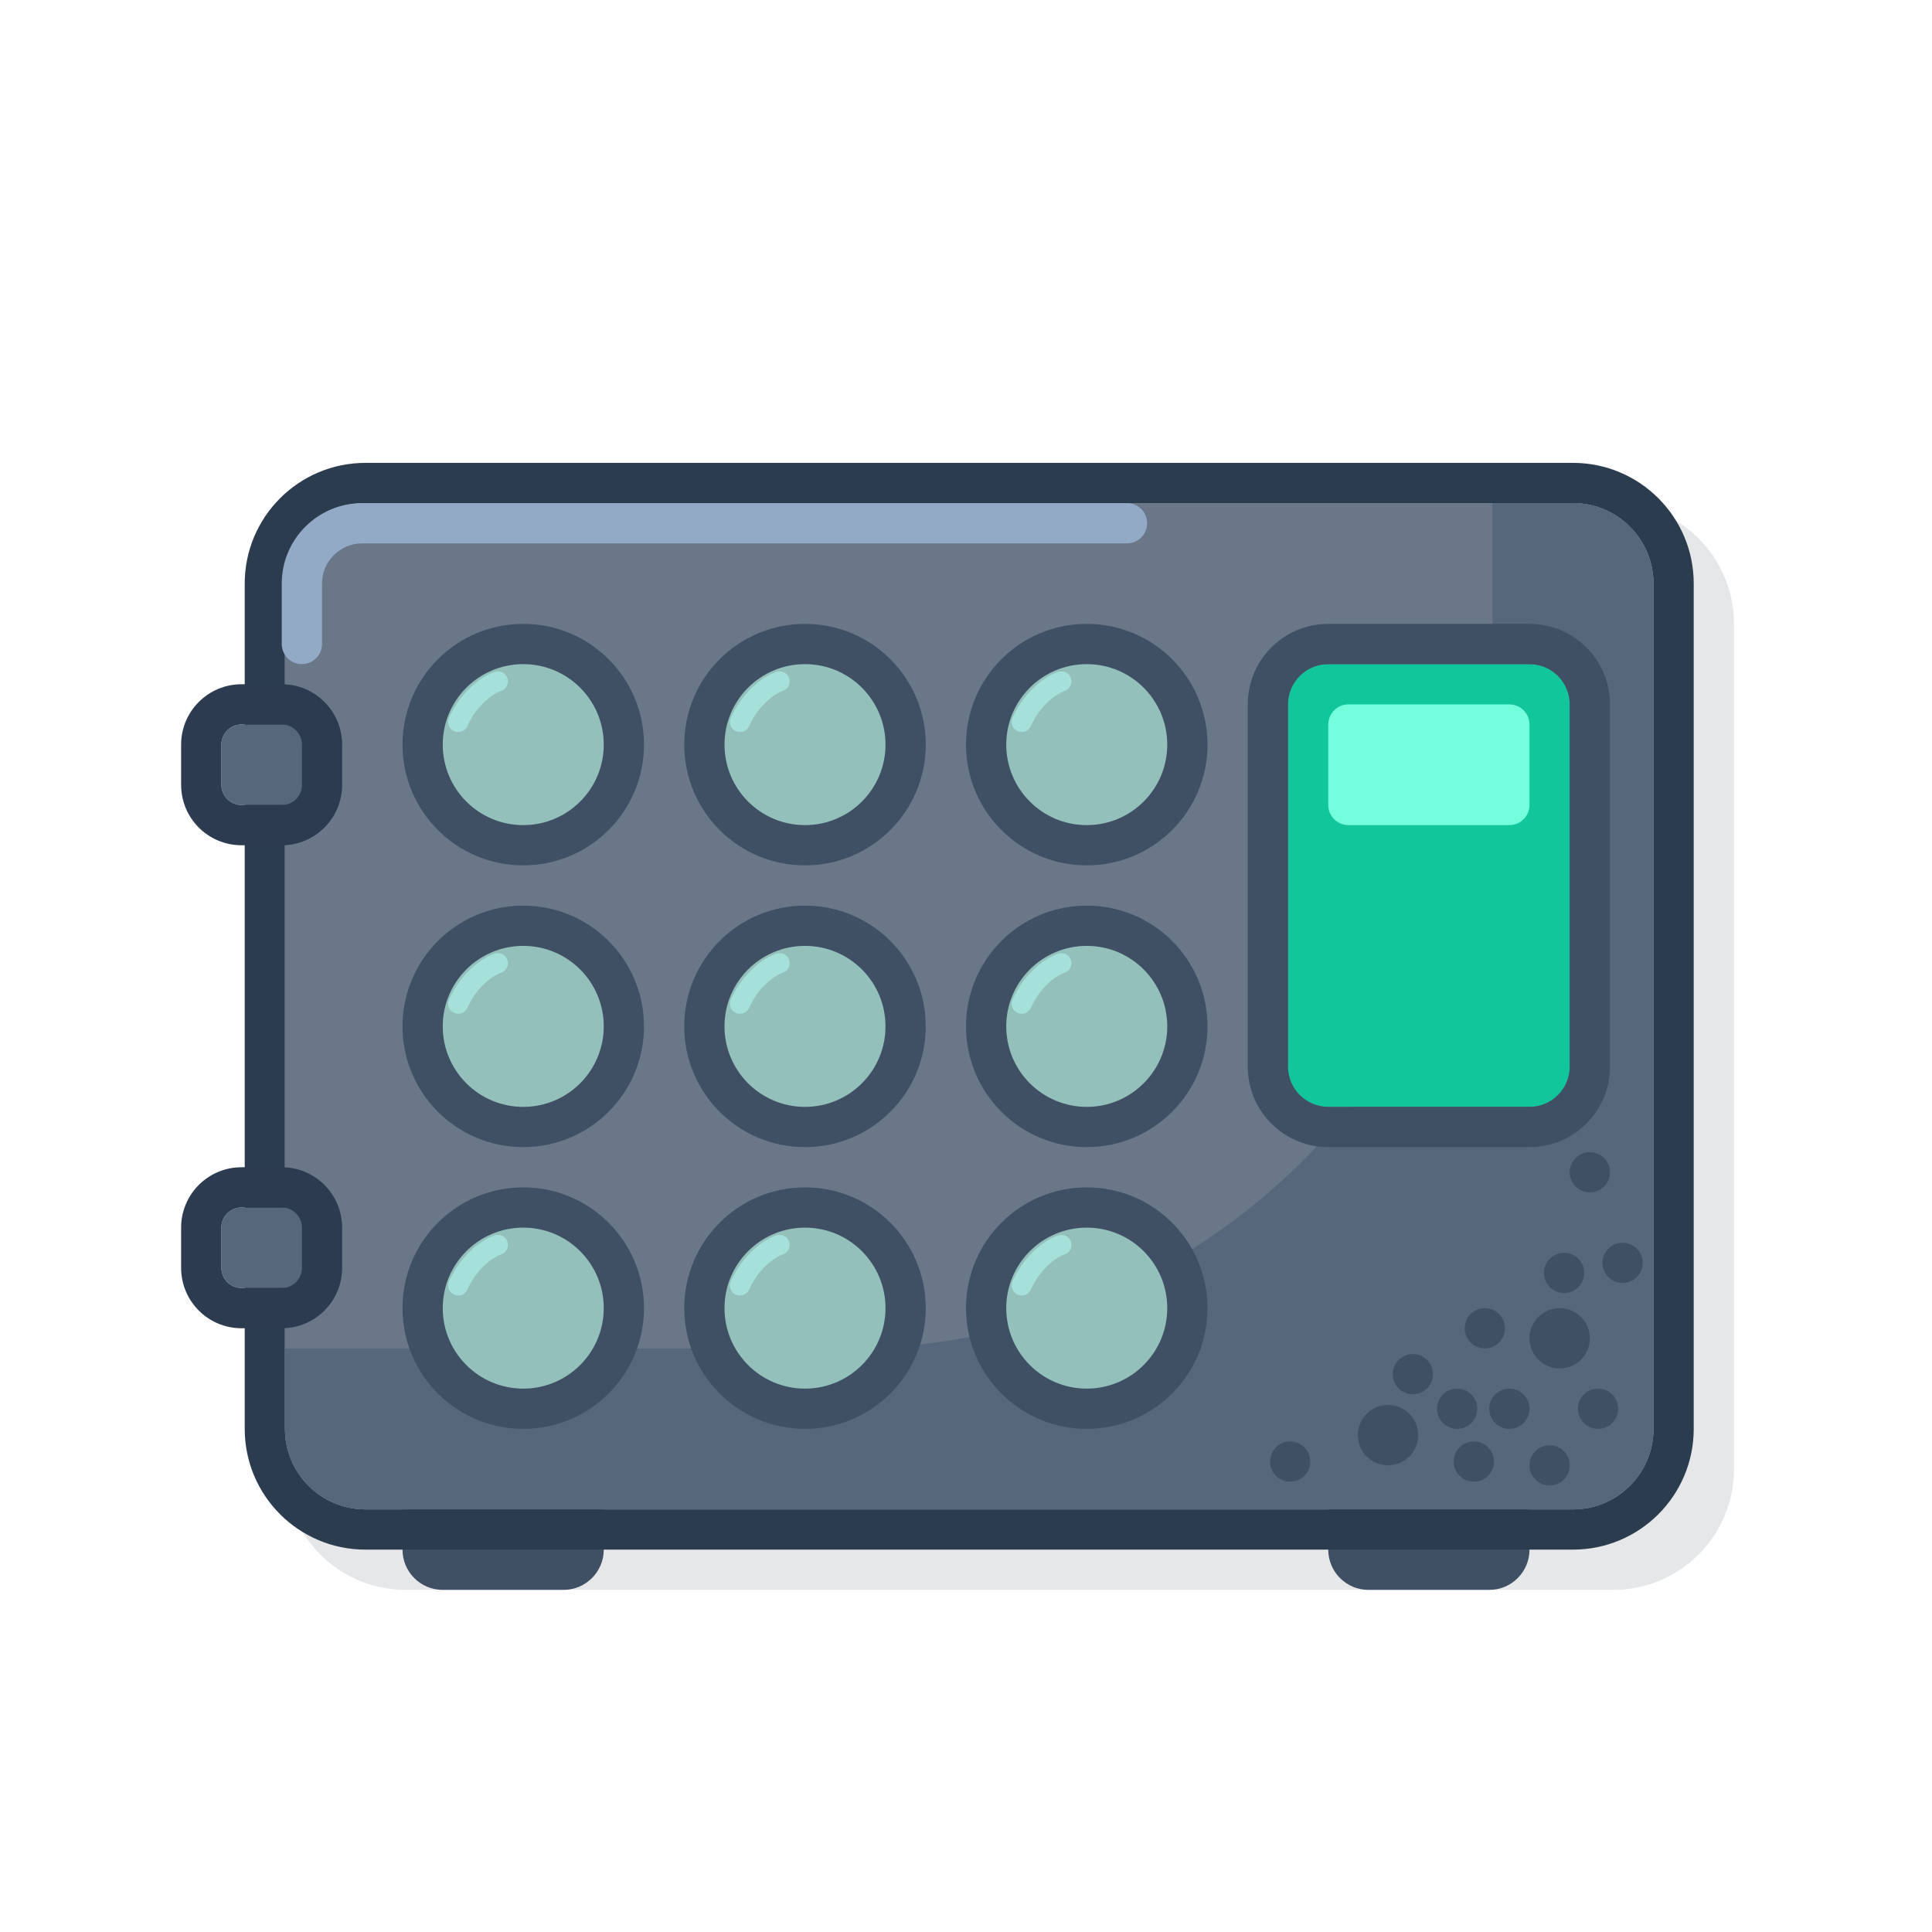<svg width="96" height="96" fill="none" xmlns="http://www.w3.org/2000/svg"><g clip-path="url(#clip0_2005_723)"><path d="M80.16 25H20.16C16.846 25 14.16 27.686 14.16 31V73C14.16 76.314 16.846 79 20.16 79H80.16C83.474 79 86.16 76.314 86.16 73V31C86.16 27.686 83.474 25 80.16 25Z" fill="#021024" fill-opacity="0.1"/><path d="M66 75C66 73.895 66.895 73 68 73H74C75.105 73 76 73.895 76 75V77C76 78.105 75.105 79 74 79H68C66.895 79 66 78.105 66 77V75Z" fill="#405064"/><path d="M20 75C20 73.895 20.895 73 22 73H28C29.105 73 30 73.895 30 75V77C30 78.105 29.105 79 28 79H22C20.895 79 20 78.105 20 77V75Z" fill="#405064"/><path d="M14.16 29C14.16 26.791 15.951 25 18.16 25H78.16C80.369 25 82.16 26.791 82.16 29V71C82.16 73.209 80.369 75 78.16 75H18.16C15.951 75 14.16 73.209 14.16 71V29Z" fill="#6A7788"/><path fill-rule="evenodd" clip-rule="evenodd" d="M18.16 23H78.16C81.474 23 84.16 25.686 84.16 29V71C84.16 74.314 81.474 77 78.16 77H18.16C14.846 77 12.16 74.314 12.16 71V29C12.16 25.686 14.846 23 18.16 23ZM18.16 25C15.951 25 14.16 26.791 14.16 29V71C14.16 73.209 15.951 75 18.16 75H78.16C80.369 75 82.16 73.209 82.16 71V29C82.16 26.791 80.369 25 78.16 25H18.16Z" fill="#2C3C4F"/><path fill-rule="evenodd" clip-rule="evenodd" d="M14.16 67V71C14.16 73.209 15.951 75 18.16 75H78.16C80.369 75 82.16 73.209 82.16 71V29C82.16 26.791 80.369 25 78.16 25H74.16V35C74.16 52.673 59.833 67 42.16 67H14.16Z" fill="#57677B"/><path d="M76 70C76 70.552 75.552 71 75 71C74.448 71 74 70.552 74 70C74 69.448 74.448 69 75 69C75.552 69 76 69.448 76 70Z" fill="#405064"/><path d="M80.406 70C80.406 70.552 79.959 71 79.406 71C78.854 71 78.406 70.552 78.406 70C78.406 69.448 78.854 69 79.406 69C79.959 69 80.406 69.448 80.406 70Z" fill="#405064"/><path d="M81.625 62.75C81.625 63.302 81.177 63.75 80.625 63.75C80.073 63.75 79.625 63.302 79.625 62.75C79.625 62.198 80.073 61.75 80.625 61.75C81.177 61.75 81.625 62.198 81.625 62.75Z" fill="#405064"/><path d="M80 58.25C80 58.802 79.552 59.25 79 59.25C78.448 59.25 78 58.802 78 58.25C78 57.698 78.448 57.25 79 57.25C79.552 57.25 80 57.698 80 58.25Z" fill="#405064"/><path d="M78.719 63.25C78.719 63.802 78.271 64.25 77.719 64.25C77.166 64.25 76.719 63.802 76.719 63.25C76.719 62.698 77.166 62.25 77.719 62.25C78.271 62.25 78.719 62.698 78.719 63.25Z" fill="#405064"/><path d="M74.781 66C74.781 66.552 74.334 67 73.781 67C73.229 67 72.781 66.552 72.781 66C72.781 65.448 73.229 65 73.781 65C74.334 65 74.781 65.448 74.781 66Z" fill="#405064"/><path d="M73.406 70C73.406 70.552 72.959 71 72.406 71C71.854 71 71.406 70.552 71.406 70C71.406 69.448 71.854 69 72.406 69C72.959 69 73.406 69.448 73.406 70Z" fill="#405064"/><path d="M78 72.812C78 73.365 77.552 73.812 77 73.812C76.448 73.812 76 73.365 76 72.812C76 72.26 76.448 71.812 77 71.812C77.552 71.812 78 72.26 78 72.812Z" fill="#405064"/><path d="M74.234 72.625C74.234 73.177 73.787 73.625 73.234 73.625C72.682 73.625 72.234 73.177 72.234 72.625C72.234 72.073 72.682 71.625 73.234 71.625C73.787 71.625 74.234 72.073 74.234 72.625Z" fill="#405064"/><path d="M65.109 72.625C65.109 73.177 64.662 73.625 64.109 73.625C63.557 73.625 63.109 73.177 63.109 72.625C63.109 72.073 63.557 71.625 64.109 71.625C64.662 71.625 65.109 72.073 65.109 72.625Z" fill="#405064"/><path d="M71.203 68.281C71.203 68.834 70.755 69.281 70.203 69.281C69.651 69.281 69.203 68.834 69.203 68.281C69.203 67.729 69.651 67.281 70.203 67.281C70.755 67.281 71.203 67.729 71.203 68.281Z" fill="#405064"/><path d="M79 66.5C79 67.328 78.328 68 77.5 68C76.672 68 76 67.328 76 66.5C76 65.672 76.672 65 77.5 65C78.328 65 79 65.672 79 66.5Z" fill="#405064"/><path d="M70.469 71.312C70.469 72.141 69.797 72.812 68.969 72.812C68.14 72.812 67.469 72.141 67.469 71.312C67.469 70.484 68.14 69.812 68.969 69.812C69.797 69.812 70.469 70.484 70.469 71.312Z" fill="#405064"/><path fill-rule="evenodd" clip-rule="evenodd" d="M14 29C14 26.791 15.791 25 18 25H56C56.552 25 57 25.448 57 26C57 26.552 56.552 27 56 27H18C16.895 27 16 27.895 16 29V32C16 32.552 15.552 33 15 33C14.448 33 14 32.552 14 32V29Z" fill="#93AAC7"/><path d="M31 37C31 39.761 28.761 42 26 42C23.239 42 21 39.761 21 37C21 34.239 23.239 32 26 32C28.761 32 31 34.239 31 37Z" fill="#93C0BB"/><path fill-rule="evenodd" clip-rule="evenodd" d="M26 33C23.791 33 22 34.791 22 37C22 39.209 23.791 41 26 41C28.209 41 30 39.209 30 37C30 34.791 28.209 33 26 33ZM20 37C20 33.686 22.686 31 26 31C29.314 31 32 33.686 32 37C32 40.314 29.314 43 26 43C22.686 43 20 40.314 20 37Z" fill="#405064"/><path d="M31 51C31 53.761 28.761 56 26 56C23.239 56 21 53.761 21 51C21 48.239 23.239 46 26 46C28.761 46 31 48.239 31 51Z" fill="#93C0BB"/><path fill-rule="evenodd" clip-rule="evenodd" d="M26 47C23.791 47 22 48.791 22 51C22 53.209 23.791 55 26 55C28.209 55 30 53.209 30 51C30 48.791 28.209 47 26 47ZM20 51C20 47.686 22.686 45 26 45C29.314 45 32 47.686 32 51C32 54.314 29.314 57 26 57C22.686 57 20 54.314 20 51Z" fill="#405064"/><path d="M31 65C31 67.761 28.761 70 26 70C23.239 70 21 67.761 21 65C21 62.239 23.239 60 26 60C28.761 60 31 62.239 31 65Z" fill="#93C0BB"/><path fill-rule="evenodd" clip-rule="evenodd" d="M26 61C23.791 61 22 62.791 22 65C22 67.209 23.791 69 26 69C28.209 69 30 67.209 30 65C30 62.791 28.209 61 26 61ZM20 65C20 61.686 22.686 59 26 59C29.314 59 32 61.686 32 65C32 68.314 29.314 71 26 71C22.686 71 20 68.314 20 65Z" fill="#405064"/><path d="M45 37C45 39.761 42.761 42 40 42C37.239 42 35 39.761 35 37C35 34.239 37.239 32 40 32C42.761 32 45 34.239 45 37Z" fill="#93C0BB"/><path fill-rule="evenodd" clip-rule="evenodd" d="M40 33C37.791 33 36 34.791 36 37C36 39.209 37.791 41 40 41C42.209 41 44 39.209 44 37C44 34.791 42.209 33 40 33ZM34 37C34 33.686 36.686 31 40 31C43.314 31 46 33.686 46 37C46 40.314 43.314 43 40 43C36.686 43 34 40.314 34 37Z" fill="#405064"/><path d="M45 51C45 53.761 42.761 56 40 56C37.239 56 35 53.761 35 51C35 48.239 37.239 46 40 46C42.761 46 45 48.239 45 51Z" fill="#93C0BB"/><path fill-rule="evenodd" clip-rule="evenodd" d="M40 47C37.791 47 36 48.791 36 51C36 53.209 37.791 55 40 55C42.209 55 44 53.209 44 51C44 48.791 42.209 47 40 47ZM34 51C34 47.686 36.686 45 40 45C43.314 45 46 47.686 46 51C46 54.314 43.314 57 40 57C36.686 57 34 54.314 34 51Z" fill="#405064"/><path d="M45 65C45 67.761 42.761 70 40 70C37.239 70 35 67.761 35 65C35 62.239 37.239 60 40 60C42.761 60 45 62.239 45 65Z" fill="#93C0BB"/><path fill-rule="evenodd" clip-rule="evenodd" d="M40 61C37.791 61 36 62.791 36 65C36 67.209 37.791 69 40 69C42.209 69 44 67.209 44 65C44 62.791 42.209 61 40 61ZM34 65C34 61.686 36.686 59 40 59C43.314 59 46 61.686 46 65C46 68.314 43.314 71 40 71C36.686 71 34 68.314 34 65Z" fill="#405064"/><path d="M59 37C59 39.761 56.761 42 54 42C51.239 42 49 39.761 49 37C49 34.239 51.239 32 54 32C56.761 32 59 34.239 59 37Z" fill="#93C0BB"/><path fill-rule="evenodd" clip-rule="evenodd" d="M54 33C51.791 33 50 34.791 50 37C50 39.209 51.791 41 54 41C56.209 41 58 39.209 58 37C58 34.791 56.209 33 54 33ZM48 37C48 33.686 50.686 31 54 31C57.314 31 60 33.686 60 37C60 40.314 57.314 43 54 43C50.686 43 48 40.314 48 37Z" fill="#405064"/><path d="M59 51C59 53.761 56.761 56 54 56C51.239 56 49 53.761 49 51C49 48.239 51.239 46 54 46C56.761 46 59 48.239 59 51Z" fill="#93C0BB"/><path fill-rule="evenodd" clip-rule="evenodd" d="M54 47C51.791 47 50 48.791 50 51C50 53.209 51.791 55 54 55C56.209 55 58 53.209 58 51C58 48.791 56.209 47 54 47ZM48 51C48 47.686 50.686 45 54 45C57.314 45 60 47.686 60 51C60 54.314 57.314 57 54 57C50.686 57 48 54.314 48 51Z" fill="#405064"/><path d="M59 65C59 67.761 56.761 70 54 70C51.239 70 49 67.761 49 65C49 62.239 51.239 60 54 60C56.761 60 59 62.239 59 65Z" fill="#93C0BB"/><path fill-rule="evenodd" clip-rule="evenodd" d="M54 61C51.791 61 50 62.791 50 65C50 67.209 51.791 69 54 69C56.209 69 58 67.209 58 65C58 62.791 56.209 61 54 61ZM48 65C48 61.686 50.686 59 54 59C57.314 59 60 61.686 60 65C60 68.314 57.314 71 54 71C50.686 71 48 68.314 48 65Z" fill="#405064"/><path fill-rule="evenodd" clip-rule="evenodd" d="M25.215 61.707C25.299 61.97 25.154 62.252 24.89 62.336C24.611 62.425 23.75 62.915 23.221 64.082C23.107 64.333 22.81 64.444 22.559 64.33C22.308 64.216 22.196 63.92 22.31 63.668C22.958 62.241 24.042 61.557 24.587 61.383C24.85 61.299 25.131 61.444 25.215 61.707Z" fill="#A6E0DA"/><path fill-rule="evenodd" clip-rule="evenodd" d="M39.215 61.707C39.299 61.97 39.154 62.252 38.891 62.336C38.611 62.425 37.75 62.915 37.221 64.082C37.107 64.333 36.81 64.444 36.559 64.33C36.307 64.216 36.196 63.92 36.31 63.668C36.958 62.241 38.042 61.557 38.587 61.383C38.85 61.299 39.131 61.444 39.215 61.707Z" fill="#A6E0DA"/><path fill-rule="evenodd" clip-rule="evenodd" d="M53.215 61.707C53.299 61.97 53.154 62.252 52.891 62.336C52.611 62.425 51.751 62.915 51.221 64.082C51.107 64.333 50.811 64.444 50.559 64.33C50.308 64.216 50.197 63.92 50.311 63.668C50.959 62.241 52.042 61.557 52.587 61.383C52.85 61.299 53.131 61.444 53.215 61.707Z" fill="#A6E0DA"/><path fill-rule="evenodd" clip-rule="evenodd" d="M25.215 47.707C25.299 47.97 25.154 48.252 24.89 48.336C24.611 48.425 23.75 48.915 23.221 50.082C23.107 50.333 22.81 50.444 22.559 50.33C22.308 50.216 22.196 49.92 22.31 49.668C22.958 48.241 24.042 47.557 24.587 47.383C24.85 47.299 25.131 47.444 25.215 47.707Z" fill="#A6E0DA"/><path fill-rule="evenodd" clip-rule="evenodd" d="M39.215 47.707C39.299 47.97 39.154 48.252 38.891 48.336C38.611 48.425 37.75 48.915 37.221 50.082C37.107 50.333 36.81 50.444 36.559 50.33C36.307 50.216 36.196 49.92 36.31 49.668C36.958 48.241 38.042 47.557 38.587 47.383C38.85 47.299 39.131 47.444 39.215 47.707Z" fill="#A6E0DA"/><path fill-rule="evenodd" clip-rule="evenodd" d="M53.215 47.707C53.299 47.97 53.154 48.252 52.891 48.336C52.611 48.425 51.751 48.915 51.221 50.082C51.107 50.333 50.811 50.444 50.559 50.33C50.308 50.216 50.197 49.92 50.311 49.668C50.959 48.241 52.042 47.557 52.587 47.383C52.85 47.299 53.131 47.444 53.215 47.707Z" fill="#A6E0DA"/><path fill-rule="evenodd" clip-rule="evenodd" d="M25.215 33.707C25.299 33.97 25.154 34.252 24.89 34.336C24.611 34.425 23.75 34.915 23.221 36.082C23.107 36.333 22.81 36.444 22.559 36.33C22.308 36.216 22.196 35.92 22.31 35.668C22.958 34.241 24.042 33.557 24.587 33.383C24.85 33.299 25.131 33.444 25.215 33.707Z" fill="#A6E0DA"/><path fill-rule="evenodd" clip-rule="evenodd" d="M39.215 33.707C39.299 33.97 39.154 34.252 38.891 34.336C38.611 34.425 37.75 34.915 37.221 36.082C37.107 36.333 36.81 36.444 36.559 36.33C36.307 36.216 36.196 35.92 36.31 35.668C36.958 34.241 38.042 33.557 38.587 33.383C38.85 33.299 39.131 33.444 39.215 33.707Z" fill="#A6E0DA"/><path fill-rule="evenodd" clip-rule="evenodd" d="M53.215 33.707C53.299 33.97 53.154 34.252 52.891 34.336C52.611 34.425 51.751 34.915 51.221 36.082C51.107 36.333 50.811 36.444 50.559 36.33C50.308 36.216 50.197 35.92 50.311 35.668C50.959 34.241 52.042 33.557 52.587 33.383C52.85 33.299 53.131 33.444 53.215 33.707Z" fill="#A6E0DA"/><path d="M64 35C64 33.895 64.895 33 66 33H76C77.105 33 78 33.895 78 35V53C78 54.105 77.105 55 76 55H66C64.895 55 64 54.105 64 53V35Z" fill="#10C69A"/><path fill-rule="evenodd" clip-rule="evenodd" d="M66 31H76C78.209 31 80 32.791 80 35V53C80 55.209 78.209 57 76 57H66C63.791 57 62 55.209 62 53V35C62 32.791 63.791 31 66 31ZM66 33C64.895 33 64 33.895 64 35V53C64 54.105 64.895 55 66 55H76C77.105 55 78 54.105 78 53V35C78 33.895 77.105 33 76 33H66Z" fill="#405064"/><path d="M66 36C66 35.448 66.448 35 67 35H75C75.552 35 76 35.448 76 36V40C76 40.552 75.552 41 75 41H67C66.448 41 66 40.552 66 40V36Z" fill="#74FFDD"/><path d="M11 37C11 36.448 11.448 36 12 36H14C14.552 36 15 36.448 15 37V39C15 39.552 14.552 40 14 40H12C11.448 40 11 39.552 11 39V37Z" fill="#57677B"/><path fill-rule="evenodd" clip-rule="evenodd" d="M12 34H14C15.657 34 17 35.343 17 37V39C17 40.657 15.657 42 14 42H12C10.343 42 9 40.657 9 39V37C9 35.343 10.343 34 12 34ZM12 36C11.448 36 11 36.448 11 37V39C11 39.552 11.448 40 12 40H14C14.552 40 15 39.552 15 39V37C15 36.448 14.552 36 14 36H12Z" fill="#2C3B4F"/><path d="M11 61C11 60.448 11.448 60 12 60H14C14.552 60 15 60.448 15 61V63C15 63.552 14.552 64 14 64H12C11.448 64 11 63.552 11 63V61Z" fill="#57677B"/><path fill-rule="evenodd" clip-rule="evenodd" d="M12 58H14C15.657 58 17 59.343 17 61V63C17 64.657 15.657 66 14 66H12C10.343 66 9 64.657 9 63V61C9 59.343 10.343 58 12 58ZM12 60C11.448 60 11 60.448 11 61V63C11 63.552 11.448 64 12 64H14C14.552 64 15 63.552 15 63V61C15 60.448 14.552 60 14 60H12Z" fill="#2C3B4F"/></g><defs><clipPath id="clip0_2005_723"><rect width="78" height="56" fill="white" transform="translate(9 23)"/></clipPath></defs></svg>